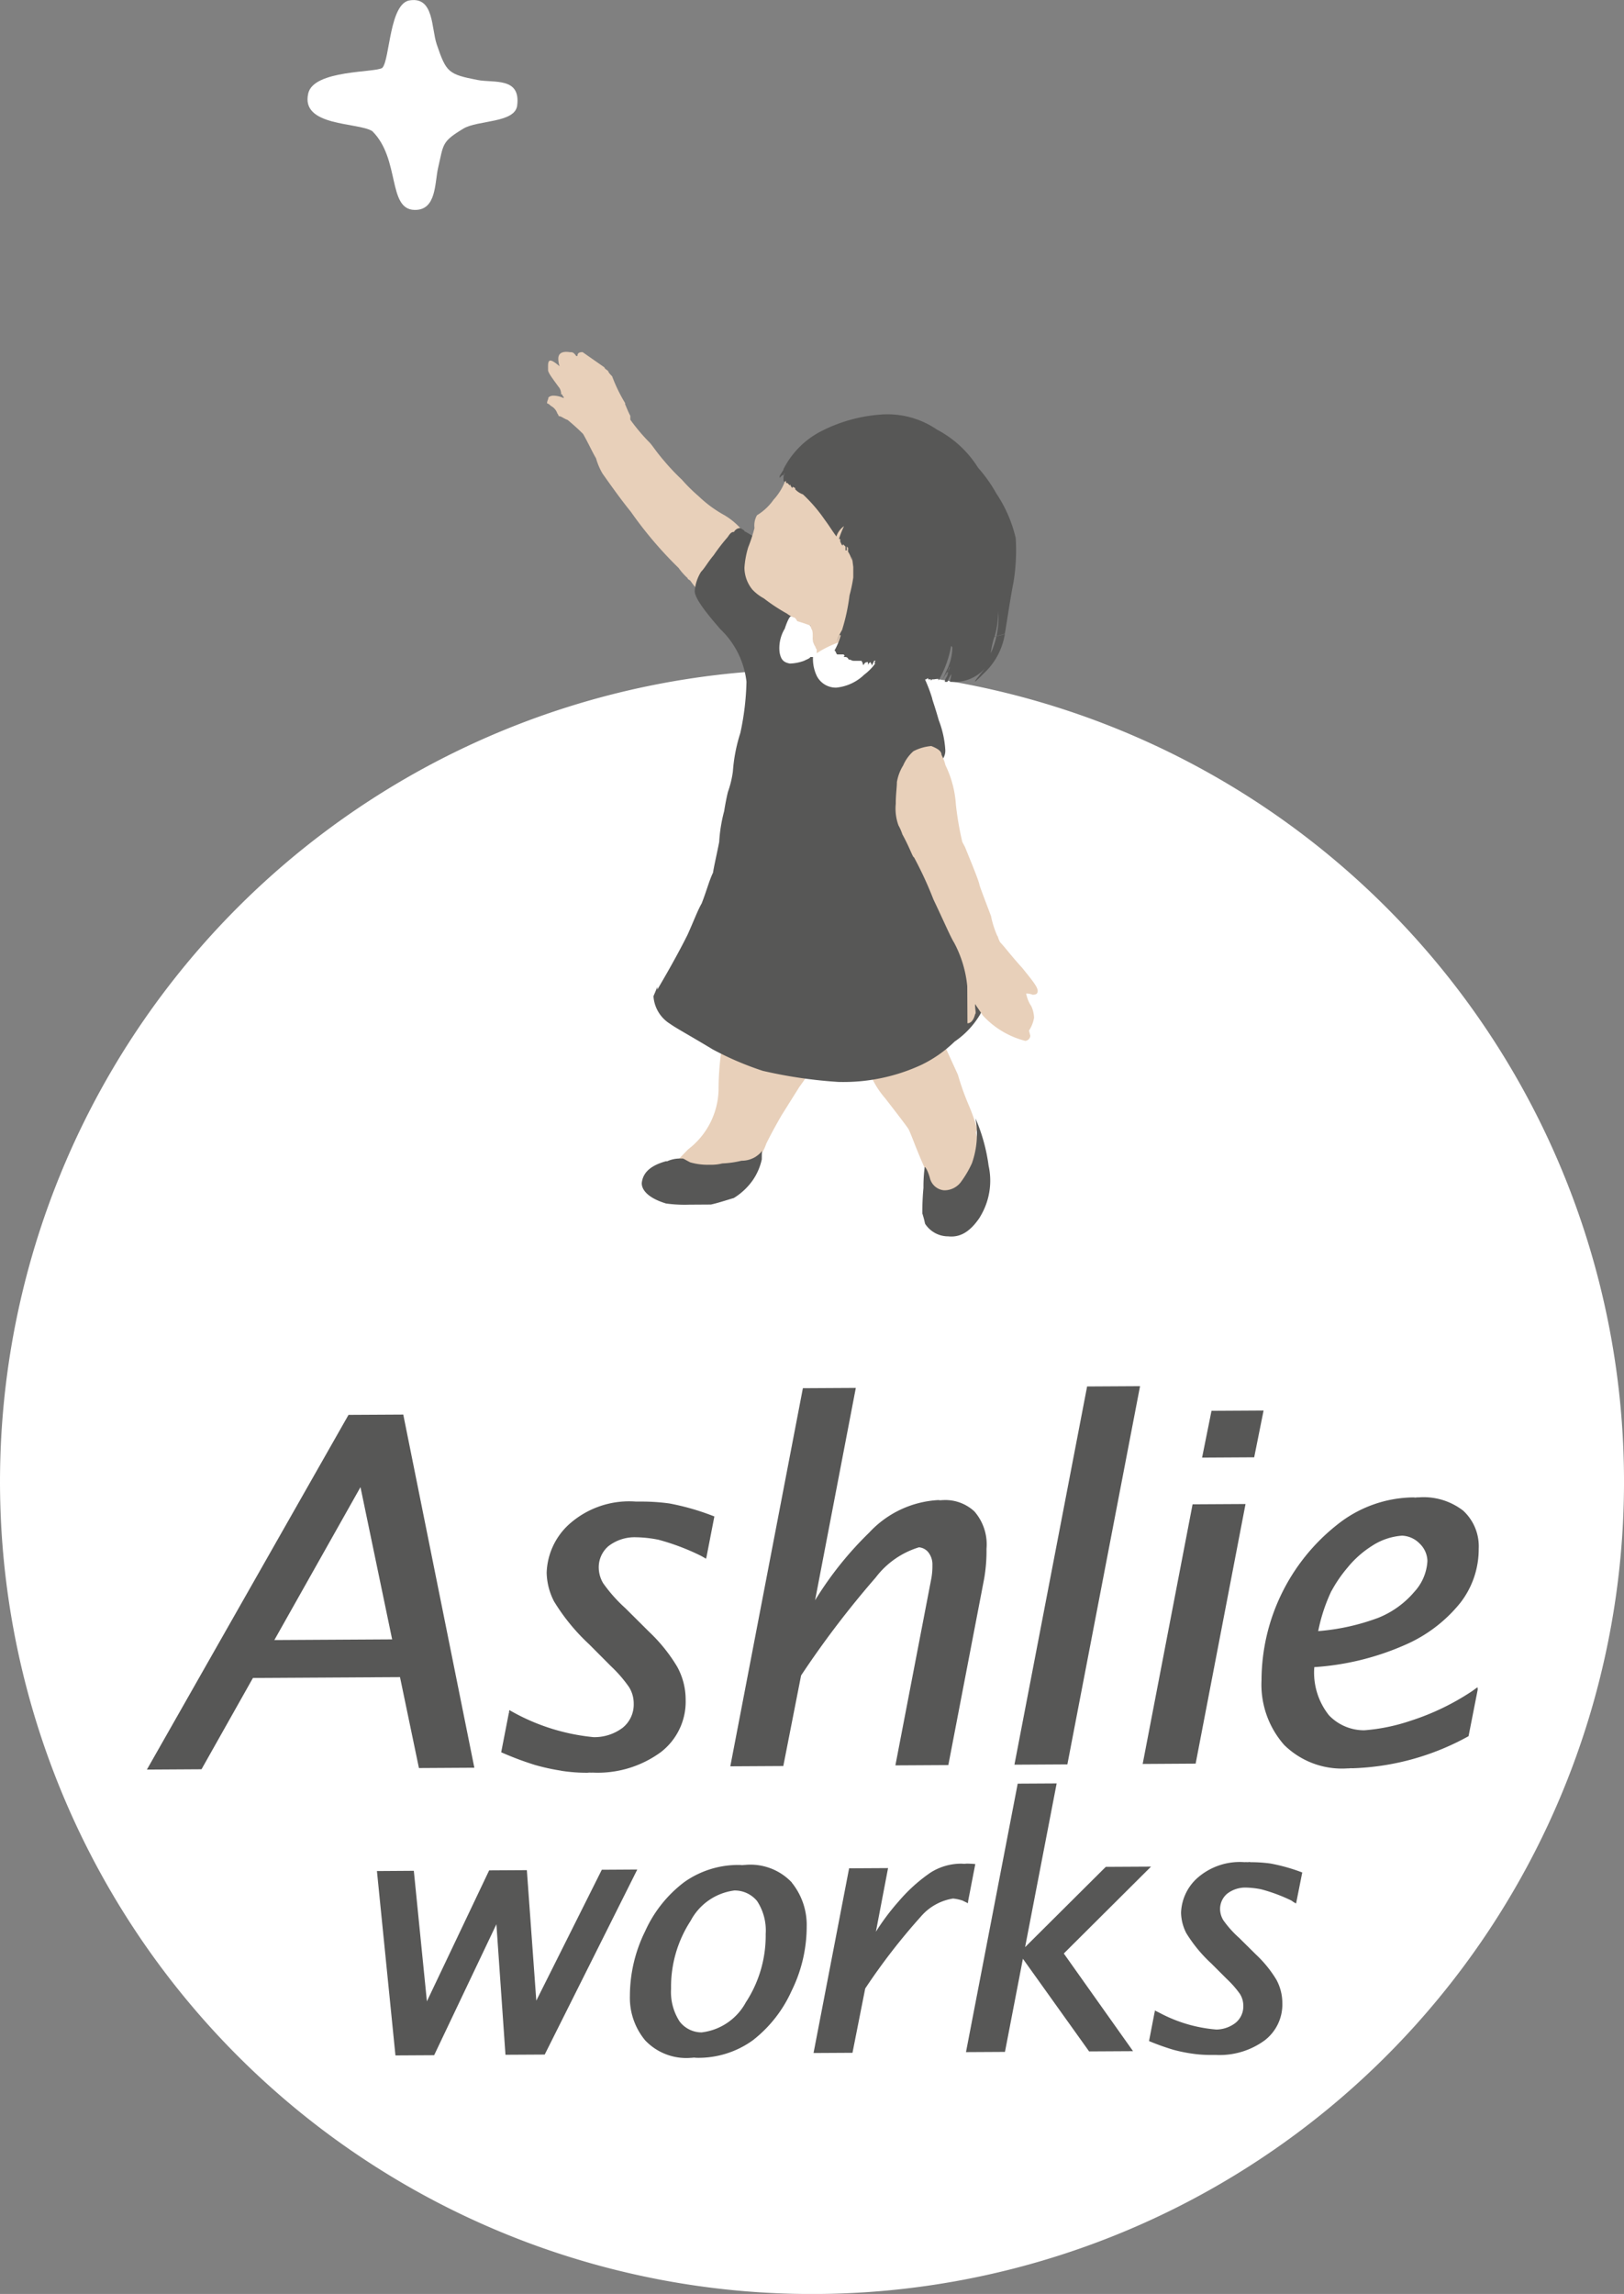 <svg xmlns="http://www.w3.org/2000/svg" xmlns:xlink="http://www.w3.org/1999/xlink" width="60" height="84.719" viewBox="0 0 60 84.719"><rect x="0" y="0" width="60" height="84.719" fill="#808080" stroke="none"/><defs><clipPath id="a"><rect width="60" height="84.719" fill="none"/></clipPath></defs><g clip-path="url(#a)"><path d="M60,68.885A30,30,0,1,1,29.829,39.057,30,30,0,0,1,60,68.885" transform="translate(0 -14.336)" fill="#fff"/><path d="M18.047,82.539l-2.023.011-7.449,13.1,2.018-.012,1.9-3.372,5.433-.031.7,3.358,2.047-.012Zm-4.763,8.327,3.182-5.647,1.17,5.622Z" transform="translate(-3.148 -30.297)" fill="#575756"/><path d="M31.468,97.563a6.16,6.16,0,0,0,.962.073c.028,0,.052-.006.08-.006s.08.005.118,0a3.946,3.946,0,0,0,2.52-.754,2.352,2.352,0,0,0,.919-1.935,2.52,2.52,0,0,0-.313-1.221,6.039,6.039,0,0,0-1.037-1.289l-.881-.876a5.556,5.556,0,0,1-.816-.918,1.151,1.151,0,0,1-.164-.58,1.027,1.027,0,0,1,.355-.787,1.577,1.577,0,0,1,1.028-.331,4.508,4.508,0,0,1,.827.092,8.547,8.547,0,0,1,1.58.6l.175.1.023-.1.284-1.46a9.076,9.076,0,0,0-1.657-.48,7.478,7.478,0,0,0-1.041-.07c-.036,0-.07,0-.106,0l-.093,0a3.325,3.325,0,0,0-2.493.859,2.527,2.527,0,0,0-.806,1.766,2.406,2.406,0,0,0,.272,1.061A7.435,7.435,0,0,0,32.5,92.89l.81.813a4.91,4.91,0,0,1,.663.766,1.138,1.138,0,0,1,.175.617,1.1,1.1,0,0,1-.412.891,1.733,1.733,0,0,1-1.07.344,7.669,7.669,0,0,1-3.112-1l-.018.089s.059.041,0,.011l-.284,1.458a11.5,11.5,0,0,0,1.261.473,7.93,7.93,0,0,0,.962.209" transform="translate(-10.735 -32.166)" fill="#575756"/><path d="M81.415,94.528a9.119,9.119,0,0,1-2.275,1.094,7.009,7.009,0,0,1-1.7.349,1.792,1.792,0,0,1-1.308-.552,2.53,2.53,0,0,1-.543-1.78,9.871,9.871,0,0,0,3.332-.812,5.357,5.357,0,0,0,2.06-1.559,3.229,3.229,0,0,0,.682-2,1.789,1.789,0,0,0-.573-1.407,2.382,2.382,0,0,0-1.631-.492c-.041,0-.08,0-.12.006s-.051-.005-.079-.005a4.584,4.584,0,0,0-2.828,1.011,7.344,7.344,0,0,0-2.793,5.74,3.369,3.369,0,0,0,.837,2.392,3.041,3.041,0,0,0,2.337.866c.033,0,.068,0,.1-.005s.063,0,.1,0a9.447,9.447,0,0,0,4.275-1.185l.328-1.667a.267.267,0,0,0,0-.139Zm-5.188-3.706a5,5,0,0,1,.589-.858,3.728,3.728,0,0,1,.9-.8,2.33,2.33,0,0,1,1.115-.38.955.955,0,0,1,.645.287.92.92,0,0,1,.292.644,1.823,1.823,0,0,1-.484,1.144,3.419,3.419,0,0,1-1.33.958,8.182,8.182,0,0,1-2.221.492,6.324,6.324,0,0,1,.489-1.484" transform="translate(-27.031 -32.07)" fill="#575756"/><path d="M68.657,97.346,70.5,87.758l-1.956.011L66.7,97.358Z" transform="translate(-24.483 -32.213)" fill="#575756"/><path d="M53,110.11l.148.072c.06.016.03.072.051-.073l.262-1.353c-.115-.011-.221-.016-.313-.016-.032,0-.063.006-.094.007s-.075-.006-.1-.006a2.117,2.117,0,0,0-1.15.332,5.976,5.976,0,0,0-1.171,1.057,8.542,8.542,0,0,0-.844,1.124l.449-2.349-1.439.008-1.314,6.821,1.439-.008.47-2.374a23.016,23.016,0,0,1,2.058-2.659,1.971,1.971,0,0,1,1.188-.664,1.67,1.67,0,0,1,.364.08" transform="translate(-17.428 -39.914)" fill="#575756"/><path d="M72.441,82.3l-1.924.011-.348,1.728,1.925-.011Z" transform="translate(-25.757 -30.208)" fill="#575756"/><path d="M45.245,91.6A34.915,34.915,0,0,1,48,87.984,3.162,3.162,0,0,1,49.6,86.867a.5.5,0,0,1,.335.171.723.723,0,0,1,.162.485A2.565,2.565,0,0,1,50.06,88L48.729,94.92l1.956-.011,1.321-6.871a5.96,5.96,0,0,0,.089-1.116,1.853,1.853,0,0,0-.447-1.38,1.573,1.573,0,0,0-1.141-.419c-.038,0-.078.005-.116.006s-.054-.006-.083-.006a3.753,3.753,0,0,0-2.546,1.2,12.835,12.835,0,0,0-2,2.5l1.505-7.843-1.956.011L42.63,94.955l1.958-.011Z" transform="translate(-15.648 -29.723)" fill="#575756"/><path d="M63.855,80.882l-1.956.011L59.214,94.861l1.956-.011Z" transform="translate(-21.735 -29.689)" fill="#575756"/><path d="M30.308,109.093l-2.42,4.834-.349-4.819-1.393.008-2.3,4.836-.483-4.82L22,109.141l.684,6.809,1.43-.008,2.3-4.836.335,4.82,1.45-.008,3.42-6.833Z" transform="translate(-8.074 -40.041)" fill="#575756"/><path d="M42.755,109.465a2.1,2.1,0,0,0-1.725-.651c-.036,0-.07.006-.105.008s-.06-.006-.1-.006a3.448,3.448,0,0,0-2.044.632,4.682,4.682,0,0,0-1.445,1.812,5.4,5.4,0,0,0-.565,2.4,2.453,2.453,0,0,0,.563,1.632,2.09,2.09,0,0,0,1.694.647c.037,0,.072-.006.108-.008s.06.007.092.007a3.431,3.431,0,0,0,2.086-.648,4.8,4.8,0,0,0,1.428-1.818,5.372,5.372,0,0,0,.561-2.381,2.486,2.486,0,0,0-.551-1.623m-1.686,4.4A2.143,2.143,0,0,1,39.42,115a1.025,1.025,0,0,1-.81-.4,2,2,0,0,1-.318-1.211,4.464,4.464,0,0,1,.722-2.508,2.133,2.133,0,0,1,1.616-1.122,1.068,1.068,0,0,1,.841.391,1.981,1.981,0,0,1,.317,1.216,4.5,4.5,0,0,1-.718,2.5" transform="translate(-13.499 -39.941)" fill="#575756"/><path d="M63.223,107.133l-1.672.009-2.981,2.965,1.166-6.046-1.439.008-1.911,9.915,1.44-.008.663-3.439,2.446,3.421,1.623-.009L60,110.342Z" transform="translate(-20.697 -38.197)" fill="#575756"/><path d="M70.8,108.645c-.025,0-.046,0-.07.006-.044,0-.088-.005-.131,0a2.37,2.37,0,0,0-1.775.611,1.806,1.806,0,0,0-.573,1.257,1.724,1.724,0,0,0,.194.754,5.294,5.294,0,0,0,.923,1.119l.58.579a3.686,3.686,0,0,1,.478.546.818.818,0,0,1,.125.44.781.781,0,0,1-.294.634,1.191,1.191,0,0,1-.7.241,5.358,5.358,0,0,1-2.089-.611l-.171-.086c-.03-.021,0,0-.029.087l-.2,1.036a8.954,8.954,0,0,0,.9.322,5.693,5.693,0,0,0,.686.141,4.455,4.455,0,0,0,.685.049c.027,0,.052,0,.079,0s.082,0,.121,0a2.811,2.811,0,0,0,1.8-.537,1.667,1.667,0,0,0,.654-1.375,1.81,1.81,0,0,0-.222-.87,4.367,4.367,0,0,0-.742-.916l-.63-.623a3.8,3.8,0,0,1-.586-.654.8.8,0,0,1-.12-.412.739.739,0,0,1,.254-.561,1.088,1.088,0,0,1,.7-.233,3.267,3.267,0,0,1,.556.062,6.144,6.144,0,0,1,1.126.418l.093.066c.061.028.013.01.079.041l.228-1.144a6.675,6.675,0,0,0-1.179-.332,5.325,5.325,0,0,0-.741-.048" transform="translate(-24.616 -39.879)" fill="#575756"/><path d="M20.712,2.507c-.247.181-2.524.067-2.733.936-.3,1.239,1.847,1.067,2.364,1.4,1.039,1.026.556,2.893,1.565,2.91.811.014.737-.991.867-1.554.207-.884.122-.958.934-1.449.53-.32,1.906-.2,1.988-.854.134-1.059-.863-.825-1.46-.941-1.084-.211-1.16-.28-1.511-1.312-.205-.6-.1-1.75-.975-1.633-.784.072-.75,2.2-1.04,2.5" transform="translate(-6.589 0)" fill="#fff"/><path d="M44.055,61.169c-.144-.189-.239-.235-.285-.235a11.188,11.188,0,0,0-1.753-.322c-.756,0-1.134.1-1.133.244,0,.094.047.094.047.141.049,0,.05.047,0,.19a10.039,10.039,0,0,0-.086,1.325,2.85,2.85,0,0,1-1.122,2.182c-.705.714-.941,1.047-.657.949a3.43,3.43,0,0,1,.992-.006h.285a1.816,1.816,0,0,0,.566-.192,1.585,1.585,0,0,1,.66-.194,1.033,1.033,0,0,0,.757-.241,1.729,1.729,0,0,0,.28-.522c.186-.379.373-.711.563-1.044l.655-1.044c.375-.522.563-.807.562-.949,0-.047-.095-.141-.332-.281" transform="translate(-14.297 -22.249)" fill="#e8d0ba"/><path d="M53.592,60.7c-.048-.189-.145-.378-.192-.519-.095-.235-.239-.378-.427-.377-.236,0-.66.288-1.272.813s-.941.808-.94.952a3.249,3.249,0,0,0,.573.942q.714.918.858,1.13c.1.189.24.613.527,1.274a2.688,2.688,0,0,0,.193.377,1.012,1.012,0,0,0-.046.378c0,.1.049.237.049.331a.254.254,0,0,1,.094.189.265.265,0,0,0,.238.283c.1,0,.142-.049.236-.049,0-.047.095-.094.142-.094a2.575,2.575,0,0,0,.328-.382,1.386,1.386,0,0,0,.613-.57c.189,0,.235-.239.232-.663a.6.6,0,0,0,.046-.284.619.619,0,0,0-.1-.378V64l-.049-.189a.174.174,0,0,1,.047-.142,7.65,7.65,0,0,0-.337-.944,9.857,9.857,0,0,1-.384-1.086Z" transform="translate(-18.632 -21.952)" fill="#e8d0ba"/><path d="M39.243,27.925v-.142a2.391,2.391,0,0,0,.332.376c.1,0,.142-.095.142-.189,0-.19-.145-.472-.572-.849a2.588,2.588,0,0,0-.665-.563,4.477,4.477,0,0,1-.951-.7,6.2,6.2,0,0,1-.618-.611,8.068,8.068,0,0,1-.666-.706c-.285-.33-.428-.565-.522-.66a6.953,6.953,0,0,1-.715-.847v-.142c-.1-.189-.145-.33-.192-.424v-.047a5.816,5.816,0,0,1-.481-.991c-.046-.047-.142-.142-.142-.188-.047-.048-.142-.094-.142-.141l-.807-.563c-.142,0-.189.048-.189.143h-.047c-.1-.141-.142-.141-.237-.141-.284-.046-.425.049-.424.239a.845.845,0,0,0,.048.282c-.333-.28-.428-.28-.427,0V21.2c0,.094.144.283.383.613a.4.4,0,0,1,.1.284c.047,0,.047,0,.048.047l.046.046v.048a.883.883,0,0,0-.379-.092c-.095,0-.191.047-.19.095s-.046.095-.044.19c0,0,.046,0,.141.094a.483.483,0,0,1,.239.282.166.166,0,0,1,.047.094c.1,0,.189.093.332.141.285.235.476.423.571.517.191.33.335.66.479.9a2.4,2.4,0,0,0,.24.566c.334.471.667.941,1.049,1.413a14.6,14.6,0,0,0,1.761,2.071,2.322,2.322,0,0,0,.334.376c0,.047.047.047.1.095.333.471.572.658.76.657a.172.172,0,0,0,.188-.189l-.048-.047c.095,0,.142-.048.141-.189a.047.047,0,0,0-.047-.048c.142-.1.33-.239.518-.38a1.211,1.211,0,0,0,.515-.855" transform="translate(-11.72 -7.534)" fill="#e8d0ba"/><path d="M41.359,30.812a.26.26,0,0,0-.237.142c-.094,0-.141.048-.235.191a7.042,7.042,0,0,0-.515.666c-.236.285-.33.475-.47.618a1.565,1.565,0,0,0-.233.711c0,.236.335.708.955,1.414a3.164,3.164,0,0,1,.957,1.933,9.792,9.792,0,0,1-.227,1.894,6.035,6.035,0,0,0-.275,1.421,3.672,3.672,0,0,1-.184.757c-.046.19-.094.426-.139.711a5.613,5.613,0,0,0-.183,1.135c-.092.474-.184.853-.229,1.137-.14.285-.234.663-.42,1.137-.139.237-.28.617-.513,1.138-.188.381-.563,1.092-1.124,2.041v-.1c-.094.237-.139.332-.139.332v.047a1.3,1.3,0,0,0,.619.99c.191.141.712.422,1.566.938a11.343,11.343,0,0,0,1.85.792,17.214,17.214,0,0,0,2.794.41,6.862,6.862,0,0,0,3.069-.632,4.685,4.685,0,0,0,1.225-.858,3.175,3.175,0,0,0,.941-1,2.542,2.542,0,0,0,.278-.854c.095,0,.094-.094.093-.189a3.958,3.958,0,0,0-.713-.706c-.141-.047-.19-.14-.284-.187-.144-.332-.289-.756-.433-1.18-.479-1.276-.719-1.889-.768-1.983-.048-.142-.191-.472-.384-.991a5.039,5.039,0,0,1-.385-1.086v-.142a3.545,3.545,0,0,1,.466-1.279,6.124,6.124,0,0,1,.564-.665.552.552,0,0,0,.28-.523,3.633,3.633,0,0,0-.242-1.086c-.145-.52-.241-.756-.241-.8a5.437,5.437,0,0,0-.384-.944,1.737,1.737,0,0,1-.241-.424.816.816,0,0,0-.237-.188,4.636,4.636,0,0,1-.524-.66,10.2,10.2,0,0,0-1.189-1.317c-.429-.329-1.379-.891-2.659-1.641l-1.661-.984a.047.047,0,0,1-.049-.047Z" transform="translate(-14.002 -11.31)" fill="#575756"/><path d="M56.038,50.56a3.537,3.537,0,0,1-.242-.754c-.287-.757-.431-1.132-.432-1.181-.049-.188-.241-.66-.529-1.368l-.1-.189A11.564,11.564,0,0,1,54.5,45.7a3.894,3.894,0,0,0-.387-1.465,1.552,1.552,0,0,0-.144-.378c0-.141-.142-.235-.379-.328a1.738,1.738,0,0,0-.661.192,1.478,1.478,0,0,0-.377.523,1.713,1.713,0,0,0-.232.616c0,.189-.044.473-.042.8a1.818,1.818,0,0,0,.1.8,1.86,1.86,0,0,1,.144.331c.285.519.381.849.43.849a13.752,13.752,0,0,1,.718,1.556c.382.8.622,1.368.766,1.6a4.274,4.274,0,0,1,.483,1.6l.007,1.372c.142,0,.236-.143.282-.332.047-.048,0-.142,0-.379l.287.423a3.2,3.2,0,0,0,1.565.937.2.2,0,0,0,.188-.191l-.048-.188a1.243,1.243,0,0,0,.187-.473,1.1,1.1,0,0,0-.1-.425,1.235,1.235,0,0,1-.191-.472.629.629,0,0,1,.238.046c.142,0,.188-.049.187-.144,0-.141-.191-.377-.572-.848-.428-.471-.668-.8-.811-.941a.815.815,0,0,1-.094-.237" transform="translate(-19.183 -15.977)" fill="#e8d0ba"/><path d="M41.9,67.123c0,.047-.092.142-.235.238a.975.975,0,0,1-.519.144,3.587,3.587,0,0,1-.71.1,1.637,1.637,0,0,1-.425.049h-.048a2.32,2.32,0,0,1-.71-.089c-.189-.094-.239-.141-.285-.141h-.093a1.141,1.141,0,0,0-.473.1h-.048c-.519.145-.849.384-.893.81,0,.284.287.566.9.751a5.122,5.122,0,0,0,.852.043l.8-.005c.237-.049.52-.144.85-.241a2.381,2.381,0,0,0,.706-.666,2.156,2.156,0,0,0,.326-.759Z" transform="translate(-13.751 -24.638)" fill="#575756"/><path d="M55.966,68.9a2.56,2.56,0,0,0,.32-1.894,6.59,6.59,0,0,0-.484-1.748,3.229,3.229,0,0,1-.132,1.655,3.813,3.813,0,0,1-.421.712.761.761,0,0,1-.613.288.593.593,0,0,1-.523-.47c-.1-.331-.19-.424-.19-.377a5.629,5.629,0,0,0-.044.756,9.333,9.333,0,0,0-.041.947,3.686,3.686,0,0,1,.1.378,1.014,1.014,0,0,0,.854.467c.427.045.8-.146,1.179-.716" transform="translate(-19.761 -23.954)" fill="#575756"/><path d="M47.523,35.693a.259.259,0,0,1-.141.237c-.047,0-.094.1-.093.19a1.329,1.329,0,0,0,.1.52,3.02,3.02,0,0,0,.144.473l0,.332c.05.236.144.377.286.376s.189-.049.188-.238a1.579,1.579,0,0,1-.051-.472l.048.047c.33-.1.566-.24.613-.382a2.472,2.472,0,0,0,.185-.664c0-.141-.05-.189-.143-.188s-.143,0-.189.1c0,.094,0,.142-.047.143l-.189-.141-.189.19-.194-.9c-.1-.094-.189-.046-.237.1-.094.048-.093.142-.092.284" transform="translate(-17.358 -12.944)" fill="#e8d0ba"/><path d="M45.681,36.37a1.39,1.39,0,0,0-.185.852c.049.284.145.377.38.424a1.672,1.672,0,0,0,.521-.1c.094-.047.236-.1.235-.142h.1a1.456,1.456,0,0,0,.145.709.789.789,0,0,0,.713.422,1.727,1.727,0,0,0,1.036-.48,1.96,1.96,0,0,0,.563-.665l.142-.143V37.01a.471.471,0,0,0-.476-.328.518.518,0,0,0-.331.144.4.4,0,0,0-.282.1l-.567.145c.566-.382.612-.476.094-.237a3.852,3.852,0,0,0-.9.431v-.142h0a.164.164,0,0,1-.047-.094.57.57,0,0,1-.1-.378c0-.1,0-.237-.05-.283-.047-.189-.142-.237-.284-.236-.094,0-.1-.141,0-.329l-.473.1c-.048,0-.141.19-.233.475" transform="translate(-16.695 -13.14)" fill="#fff"/><path d="M45.47,27.61c-.144-.235-.239-.283-.331-.046,0,.047,0,.047-.049.1a.144.144,0,0,0-.092.047,2.169,2.169,0,0,1-.469.807,2.046,2.046,0,0,1-.611.571.773.773,0,0,0-.092.473,5.932,5.932,0,0,1-.232.711,3.316,3.316,0,0,0-.139.756,1.292,1.292,0,0,0,.289.8,1.655,1.655,0,0,0,.427.329,6.642,6.642,0,0,0,.855.563,1.123,1.123,0,0,0,.237.139c.048,0,.095.047.142.141.332.093.522.186.711.232v.284a.189.189,0,0,0,.1.189.367.367,0,0,0,.237.094,1.5,1.5,0,0,0,.849-.338c.328-.238.47-.429.47-.475,0-.19-.144-.189-.518.049A.425.425,0,0,0,47.3,32.8c.093-.048.093-.142.188-.237a.4.4,0,0,0,.284.093.312.312,0,0,0,.328-.286v-.047h.094c.095,0,.142-.048.141-.19.191-.048.237-.144.236-.285,0-.189-.048-.284-.239-.329-.142-.094-.236-.046-.235.1l.144.235H48.19c-.046,0-.046,0-.095-.047,0-.141-.094-.236-.191-.377-.047,0-.047,0-.048-.047a.372.372,0,0,1-.1-.189V31.1c-.192-.425-.383-.849-.574-1.18.046-.567-.052-.8-.146-.8-.047,0-.094.095-.142.19a4.219,4.219,0,0,0-1.428-1.7" transform="translate(-15.951 -10.06)" fill="#e8d0ba"/><path d="M54.149,30.4a7.325,7.325,0,0,0,.085-1.656,5,5,0,0,0-.72-1.652,5.306,5.306,0,0,0-.668-.941,3.955,3.955,0,0,0-1.521-1.411,3.235,3.235,0,0,0-2.084-.555,5.72,5.72,0,0,0-2.22.628,3.2,3.2,0,0,0-1.363,1.38.161.161,0,0,1-.046.094c-.047.094-.1.142-.1.19v.047l.095-.1h.047l.047-.095c0,.047-.047.095-.046.189v.094a.047.047,0,1,0,.094,0v.1H45.8l.046.047.048.047v-.047l.047.094.047.048V26.85l.1.048v.047a.719.719,0,0,0,.285.187,5.661,5.661,0,0,1,.808.941c.144.189.287.425.428.613a.742.742,0,0,1,.282-.38,3.437,3.437,0,0,0-.187.474h.047v.094c.049.094.049.141.1.141v-.047l.048.047.046.047V29.2h.048v-.142l.047.047v.142a1.147,1.147,0,0,1,.144.33v-.142l.049.378V30.2a5.559,5.559,0,0,1-.139.663,7.156,7.156,0,0,1-.276,1.279,1.706,1.706,0,0,0-.188.427l.094-.237h.047a2.416,2.416,0,0,1-.234.57c.049,0,.05.094.1.141h.237c.047.047.047.047,0,.095h.048c.046,0,.095,0,.142.094.094,0,.094.046.189.046h.283l.049.095v.047h.047c0-.047.046-.095.141-.095v.141c0-.094.047-.094.092-.142l.049.094v.047c.045-.094.093-.19.093-.19h.047a.356.356,0,0,0-.046.237v-.141h.048V33.5l.046-.047v.1c.047-.049.095-.049.143-.1v.1a.175.175,0,0,0,.142.046h.047c.142.046.285.092.474.14l.427.139c.046.047.1.094.1.094a.169.169,0,0,1,.141-.048l.047.047v.048c.047-.049.047-.049.142-.049v.048c0-.048.094-.049.094-.049h.048L51,33.916v.047h.1v.048l.046-.049a.429.429,0,0,0,.235-.048v.095a3.876,3.876,0,0,0,.466-1.28l.047.047a1.952,1.952,0,0,1-.232.9,2.742,2.742,0,0,1-.188.381l.235-.381a.175.175,0,0,1-.046.143c.046-.095.092-.237.139-.332,0,.095-.093.189-.093.237a.178.178,0,0,0,.094-.142.8.8,0,0,0-.093.237c-.047.094-.095.142-.094.237h.095a1.462,1.462,0,0,1,.141-.284c0,.141-.047.189-.046.284h.048a1.523,1.523,0,0,0,1.273-.528c-.517.617-.516.665-.094.237a2.538,2.538,0,0,0,.8-1.472l-.38.1a3.532,3.532,0,0,0,.137-.947A3.238,3.238,0,0,1,53.314,33a3.1,3.1,0,0,1,.137-.616l.38-.1c.091-.521.182-1.184.319-1.894" transform="translate(-16.708 -8.874)" fill="#575756"/></g></svg>